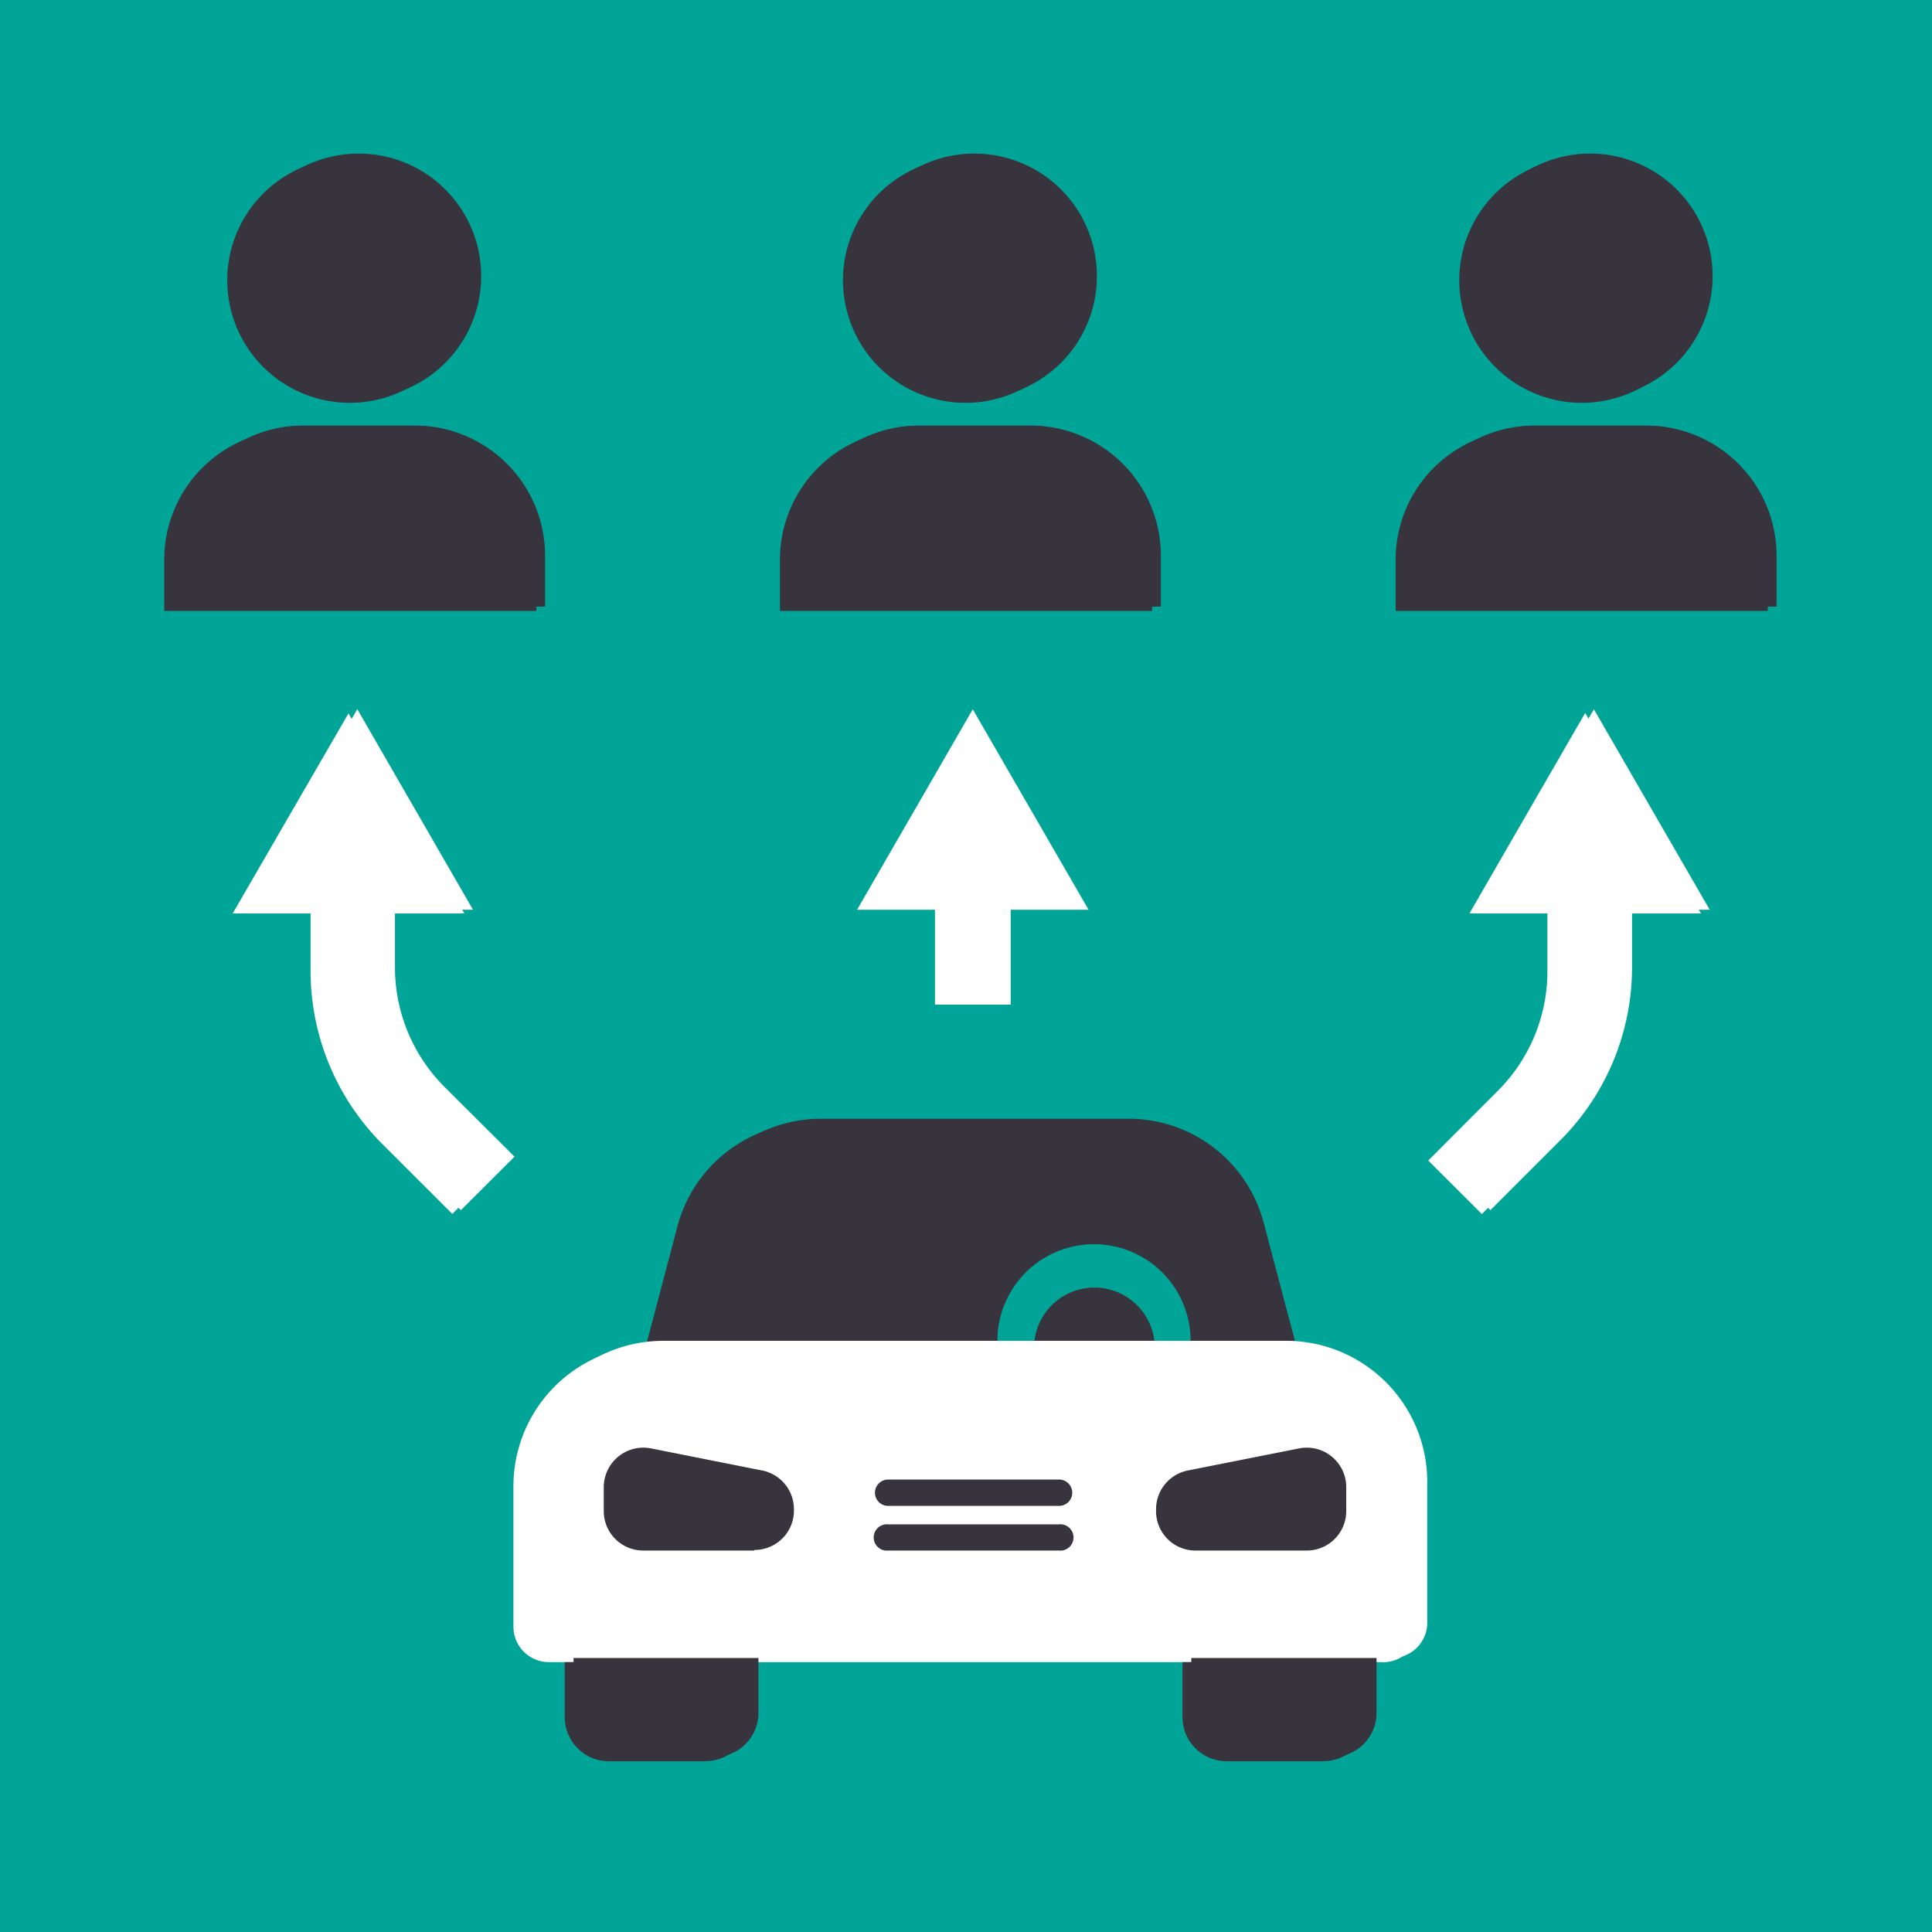 <svg xmlns="http://www.w3.org/2000/svg" xmlns:xlink="http://www.w3.org/1999/xlink" viewBox="0 0 160 160"><defs><style>.cls-1{fill:none;}.cls-2{fill:#00a598;}.cls-3{clip-path:url(#clip-path);}.cls-4{fill:#37343e;}.cls-5{fill:#fff;}.cls-6{clip-path:url(#clip-path-2);}</style><clipPath id="clip-path" transform="translate(0 -0.35)"><rect class="cls-1" y="0.35" width="160" height="160"/></clipPath><clipPath id="clip-path-2" transform="translate(0 -0.35)"><rect class="cls-1" x="0.73" width="160" height="160"/></clipPath></defs><g id="Capa_2" data-name="Capa 2"><g id="Grid"><rect class="cls-2" width="160" height="160"/><g class="cls-3"><path class="cls-4" d="M44.42,50.93H13.67V46.71A10.77,10.77,0,0,1,24.44,35.94h9.2A10.77,10.77,0,0,1,44.42,46.71Z" transform="translate(0 -0.35)"/><path class="cls-4" d="M44.35,50.93H13.6V46.71A10.77,10.77,0,0,1,24.37,35.94h9.2A10.78,10.78,0,0,1,44.35,46.71Z" transform="translate(0 -0.35)"/><path class="cls-4" d="M29,13.41A10.15,10.15,0,1,0,39.12,23.56,10.16,10.16,0,0,0,29,13.41" transform="translate(0 -0.35)"/><path class="cls-4" d="M146.4,50.93H115.65V46.71a10.78,10.78,0,0,1,10.78-10.77h9.2A10.77,10.77,0,0,1,146.4,46.71Z" transform="translate(0 -0.35)"/><path class="cls-4" d="M146.33,50.93H115.58V46.71a10.77,10.77,0,0,1,10.78-10.77h9.2a10.77,10.77,0,0,1,10.77,10.77Z" transform="translate(0 -0.35)"/><path class="cls-4" d="M131,13.41a10.15,10.15,0,1,0,10.15,10.15A10.16,10.16,0,0,0,131,13.41" transform="translate(0 -0.35)"/><path class="cls-4" d="M95.41,50.93H64.66V46.71A10.77,10.77,0,0,1,75.44,35.94h9.2A10.77,10.77,0,0,1,95.41,46.71Z" transform="translate(0 -0.35)"/><path class="cls-4" d="M95.34,50.93H64.59V46.71A10.77,10.77,0,0,1,75.36,35.94h9.2A10.77,10.77,0,0,1,95.34,46.71Z" transform="translate(0 -0.35)"/><path class="cls-4" d="M80,13.41A10.15,10.15,0,1,0,90.11,23.56,10.16,10.16,0,0,0,80,13.41" transform="translate(0 -0.35)"/><path class="cls-4" d="M106.51,111.74h-53l2.59-9.82a11.56,11.56,0,0,1,11.17-8.61h25.5a11.56,11.56,0,0,1,11.17,8.61Z" transform="translate(0 -0.35)"/><path class="cls-5" d="M114.54,138H45.46a2.94,2.94,0,0,1-2.94-2.94V123.43a11.69,11.69,0,0,1,11.69-11.69h51.58a11.69,11.69,0,0,1,11.69,11.69v11.64a2.94,2.94,0,0,1-2.94,2.94" transform="translate(0 -0.35)"/><path class="cls-4" d="M58.43,146.21h-8a3.66,3.66,0,0,1-3.66-3.66V138H62.09v4.54a3.66,3.66,0,0,1-3.66,3.66" transform="translate(0 -0.35)"/><path class="cls-4" d="M109.59,146.21h-8a3.66,3.66,0,0,1-3.66-3.66V138h15.34v4.54a3.66,3.66,0,0,1-3.66,3.66" transform="translate(0 -0.35)"/><path class="cls-2" d="M85,111.74a5,5,0,0,1,9.92,0h3a8,8,0,0,0-16,0Z" transform="translate(0 -0.35)"/><path class="cls-4" d="M87,129.11H72.82a1.09,1.09,0,0,1,0-2.18H87a1.09,1.09,0,0,1,0,2.18" transform="translate(0 -0.35)"/><path class="cls-4" d="M87,125.41H72.82a1.09,1.09,0,0,1,0-2.18H87a1.09,1.09,0,1,1,0,2.18" transform="translate(0 -0.35)"/><path class="cls-4" d="M61.74,129.11H52.52a3.26,3.26,0,0,1-3.26-3.27V123.9a3.26,3.26,0,0,1,3.9-3.2l9.22,1.83a3.27,3.27,0,0,1,2.63,3.2v.11a3.26,3.26,0,0,1-3.27,3.27" transform="translate(0 -0.35)"/><path class="cls-4" d="M98.26,129.11h9.22a3.26,3.26,0,0,0,3.26-3.27V123.9a3.26,3.26,0,0,0-3.9-3.2l-9.22,1.83a3.27,3.27,0,0,0-2.63,3.2v.11a3.26,3.26,0,0,0,3.27,3.27" transform="translate(0 -0.35)"/><path class="cls-5" d="M32,80.76V76h6.46L28.86,59.43,19.27,76h6.45v4.72a20.3,20.3,0,0,0,6,14.43l5.74,5.73,4.43-4.44-5.73-5.73a14,14,0,0,1-4.14-10" transform="translate(0 -0.35)"/><path class="cls-5" d="M140.87,76l-9.59-16.61L121.69,76h6.46v4.72a14,14,0,0,1-4.14,10l-5.73,5.74,4.44,4.43,5.73-5.73a20.3,20.3,0,0,0,6-14.43V76Z" transform="translate(0 -0.35)"/></g><g class="cls-6"><path class="cls-4" d="M45.14,50.58H14.39V46.37A10.78,10.78,0,0,1,25.17,35.6h9.2A10.77,10.77,0,0,1,45.14,46.37Z" transform="translate(0 -0.35)"/><path class="cls-4" d="M45.07,50.58H14.32V46.37A10.78,10.78,0,0,1,25.1,35.6h9.2A10.77,10.77,0,0,1,45.07,46.37Z" transform="translate(0 -0.35)"/><path class="cls-4" d="M29.7,13.07A10.15,10.15,0,1,0,39.85,23.22,10.14,10.14,0,0,0,29.7,13.07" transform="translate(0 -0.35)"/><path class="cls-4" d="M147.13,50.58H116.38V46.37A10.77,10.77,0,0,1,127.15,35.6h9.2a10.78,10.78,0,0,1,10.78,10.77Z" transform="translate(0 -0.35)"/><path class="cls-4" d="M147.06,50.58H116.31V46.37A10.77,10.77,0,0,1,127.08,35.6h9.2a10.78,10.78,0,0,1,10.78,10.77Z" transform="translate(0 -0.35)"/><path class="cls-4" d="M131.68,13.07a10.15,10.15,0,1,0,10.15,10.15,10.14,10.14,0,0,0-10.15-10.15" transform="translate(0 -0.35)"/><path class="cls-4" d="M96.14,50.58H65.39V46.37A10.77,10.77,0,0,1,76.16,35.6h9.2A10.78,10.78,0,0,1,96.14,46.37Z" transform="translate(0 -0.35)"/><path class="cls-4" d="M96.06,50.58H65.31V46.37A10.78,10.78,0,0,1,76.09,35.6h9.2A10.77,10.77,0,0,1,96.06,46.37Z" transform="translate(0 -0.35)"/><path class="cls-4" d="M80.69,13.07A10.15,10.15,0,1,0,90.84,23.22,10.14,10.14,0,0,0,80.69,13.07" transform="translate(0 -0.35)"/><path class="cls-4" d="M107.24,111.39h-53l2.58-9.82A11.56,11.56,0,0,1,68,93H93.48a11.56,11.56,0,0,1,11.17,8.6Z" transform="translate(0 -0.35)"/><path class="cls-5" d="M115.26,137.66H46.19a2.93,2.93,0,0,1-2.94-2.93V123.08a11.69,11.69,0,0,1,11.69-11.69h51.57a11.69,11.69,0,0,1,11.69,11.69v11.65a2.93,2.93,0,0,1-2.94,2.93" transform="translate(0 -0.35)"/><path class="cls-4" d="M59.15,145.86h-8a3.65,3.65,0,0,1-3.65-3.66v-4.54H62.81v4.54a3.66,3.66,0,0,1-3.66,3.66" transform="translate(0 -0.35)"/><path class="cls-4" d="M110.32,145.86h-8a3.66,3.66,0,0,1-3.66-3.66v-4.54H114v4.54a3.66,3.66,0,0,1-3.66,3.66" transform="translate(0 -0.35)"/><path class="cls-2" d="M85.67,111.39a5,5,0,0,1,9.93,0h3a8,8,0,0,0-16,0Z" transform="translate(0 -0.35)"/><path class="cls-4" d="M87.71,128.76H73.55a1.09,1.09,0,1,1,0-2.17H87.71a1.09,1.09,0,1,1,0,2.17" transform="translate(0 -0.35)"/><path class="cls-4" d="M87.71,125.06H73.55a1.09,1.09,0,1,1,0-2.18H87.71a1.09,1.09,0,1,1,0,2.18" transform="translate(0 -0.35)"/><path class="cls-4" d="M62.47,128.76H53.25A3.27,3.27,0,0,1,50,125.5v-2a3.28,3.28,0,0,1,3.91-3.2l9.21,1.83a3.27,3.27,0,0,1,2.63,3.2v.12a3.26,3.26,0,0,1-3.26,3.26" transform="translate(0 -0.35)"/><path class="cls-4" d="M99,128.76h9.22a3.27,3.27,0,0,0,3.27-3.26v-2a3.27,3.27,0,0,0-3.9-3.2l-9.22,1.83a3.27,3.27,0,0,0-2.63,3.2v.12A3.26,3.26,0,0,0,99,128.76" transform="translate(0 -0.35)"/><path class="cls-5" d="M32.71,80.41V75.69h6.46L29.59,59.08,20,75.69h6.44v4.72a20.31,20.31,0,0,0,6,14.43l5.73,5.73,4.44-4.43L36.85,90.4a14,14,0,0,1-4.14-10" transform="translate(0 -0.35)"/><path class="cls-5" d="M141.59,75.69,132,59.09l-9.59,16.6h6.46v4.72a14,14,0,0,1-4.14,10L119,96.14l4.43,4.43,5.73-5.73a20.26,20.26,0,0,0,6-14.43V75.69Z" transform="translate(0 -0.35)"/></g><polygon class="cls-5" points="80.56 58.74 70.98 75.34 77.43 75.34 77.43 83.2 83.7 83.2 83.7 75.34 90.15 75.34 80.56 58.74"/></g></g></svg>